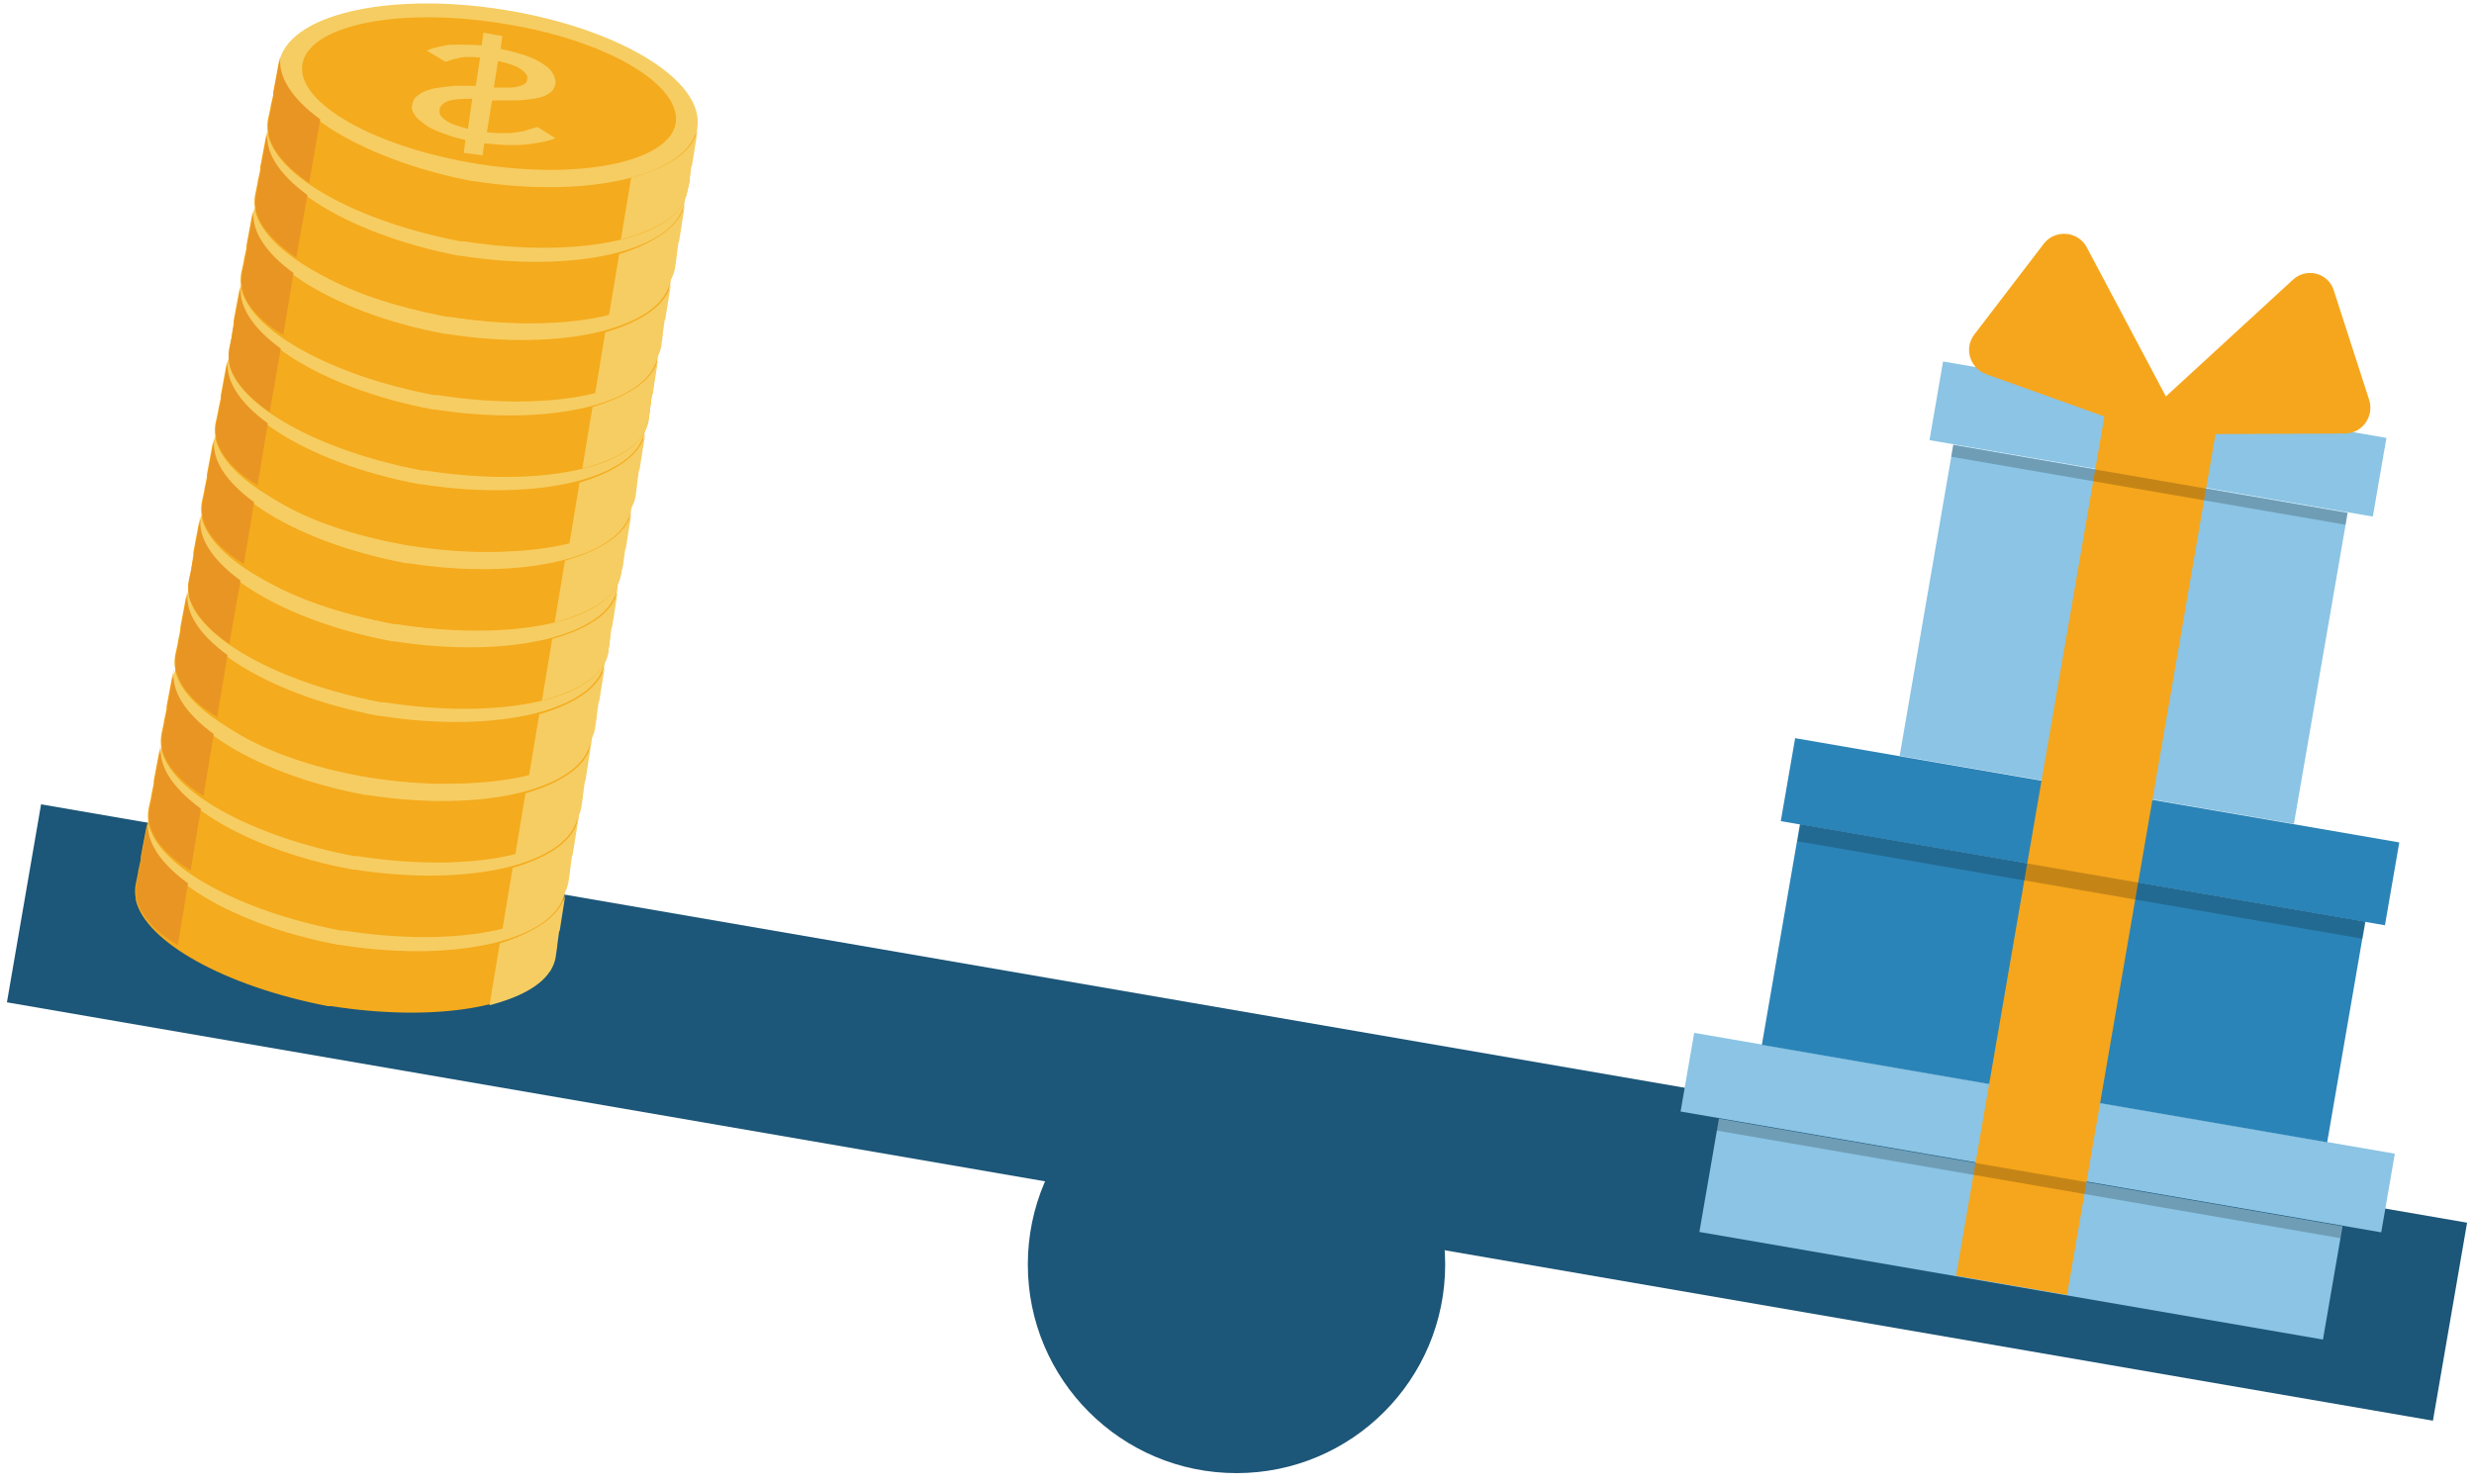 <?xml version="1.0" encoding="UTF-8" standalone="no"?>
<svg width="20px" height="12px" viewBox="0 0 20 12" version="1.1" xmlns="http://www.w3.org/2000/svg" xmlns:xlink="http://www.w3.org/1999/xlink" xmlns:sketch="http://www.bohemiancoding.com/sketch/ns">
    <!-- Generator: Sketch 3.4 (15588) - http://www.bohemiancoding.com/sketch -->
    <title>Untitled-5-03</title>
    <desc>Created with Sketch.</desc>
    <defs></defs>
    <g id="Page-1" stroke="none" stroke-width="1" fill="none" fill-rule="evenodd" sketch:type="MSPage">
        <g id="Untitled-5-03" sketch:type="MSLayerGroup">
            <path d="M0.332,6.504 L19.944,9.887 L19.668,11.488 L0.056,8.105 L0.332,6.504 L0.332,6.504 Z" id="Rectangle-path" fill="#1C5678" sketch:type="MSShapeGroup"></path>
            <ellipse id="Oval" fill="#1C5678" sketch:type="MSShapeGroup" cx="9.996" cy="10.225" rx="1.687" ry="1.687"></ellipse>
            <g id="Group" transform="translate(1.041, 0)" sketch:type="MSShapeGroup">
                <g transform="translate(0, 6.178)" id="Shape">
                    <path d="M1.944,0.076 C1.014,-0.069 0.208,0.125 0.146,0.514 C0.083,0.902 0.791,1.326 1.729,1.472 C2.666,1.617 3.471,1.423 3.526,1.034 C3.589,0.646 2.881,0.222 1.944,0.076 L1.944,0.076 Z" fill="#F6CD62"></path>
                    <path d="M1.93,0.187 C1.097,0.056 0.382,0.208 0.333,0.521 C0.285,0.833 0.923,1.194 1.756,1.326 C2.589,1.458 3.304,1.305 3.353,0.993 C3.402,0.673 2.763,0.312 1.93,0.187 L1.93,0.187 Z" fill="#F4AB1D"></path>
                    <path d="M2.388,1.118 C2.367,1.125 2.332,1.138 2.298,1.145 C2.263,1.152 2.221,1.159 2.173,1.166 C2.124,1.173 2.069,1.173 2.013,1.173 C1.951,1.173 1.888,1.166 1.812,1.159 L1.798,1.256 L1.645,1.229 L1.659,1.125 C1.59,1.111 1.527,1.09 1.472,1.069 C1.416,1.048 1.368,1.027 1.333,1 C1.298,0.972 1.263,0.951 1.25,0.923 C1.229,0.895 1.222,0.868 1.229,0.84 C1.236,0.805 1.25,0.777 1.284,0.757 C1.312,0.736 1.354,0.722 1.402,0.708 C1.451,0.701 1.499,0.694 1.562,0.687 L1.742,0.687 L1.777,0.458 C1.701,0.451 1.638,0.451 1.597,0.465 C1.555,0.472 1.52,0.486 1.499,0.493 L1.347,0.403 C1.361,0.396 1.374,0.389 1.402,0.382 C1.423,0.375 1.458,0.368 1.492,0.361 C1.527,0.354 1.569,0.354 1.617,0.354 C1.666,0.354 1.722,0.354 1.791,0.361 L1.805,0.257 L1.958,0.285 L1.944,0.389 C2.02,0.403 2.089,0.423 2.152,0.444 C2.208,0.465 2.256,0.486 2.291,0.514 C2.326,0.535 2.353,0.562 2.367,0.59 C2.381,0.618 2.388,0.639 2.388,0.666 C2.381,0.701 2.367,0.729 2.332,0.75 C2.305,0.771 2.263,0.784 2.214,0.791 C2.166,0.798 2.117,0.805 2.055,0.805 L1.874,0.805 L1.833,1.062 C1.881,1.069 1.923,1.069 1.965,1.069 C2.006,1.069 2.041,1.069 2.076,1.062 C2.11,1.055 2.138,1.055 2.166,1.041 C2.194,1.034 2.221,1.027 2.242,1.02 L2.388,1.118 L2.388,1.118 Z M1.881,0.708 L2.013,0.708 C2.048,0.708 2.076,0.701 2.096,0.694 C2.117,0.687 2.131,0.68 2.138,0.673 C2.145,0.666 2.152,0.653 2.152,0.639 C2.159,0.611 2.138,0.59 2.103,0.562 C2.069,0.535 2.006,0.514 1.916,0.493 L1.881,0.708 L1.881,0.708 Z M1.708,0.798 C1.611,0.798 1.541,0.805 1.506,0.819 C1.472,0.833 1.451,0.854 1.444,0.882 C1.437,0.916 1.451,0.944 1.492,0.972 C1.527,1 1.59,1.02 1.673,1.041 L1.708,0.798 L1.708,0.798 Z" fill="#F6CD62"></path>
                    <g transform="translate(0, 0.417)">
                        <path d="M0.097,0.354 L0.097,0.333 L0.153,0.035 C0.076,0.417 0.771,0.875 1.708,1.048 L1.715,1.048 L1.722,1.048 C2.659,1.194 3.464,1 3.526,0.611 L3.478,0.916 C3.478,0.923 3.471,0.93 3.471,0.937 L3.457,1.041 L3.457,1.048 L3.443,1.145 C3.436,1.18 3.422,1.215 3.402,1.25 C3.402,1.25 3.402,1.256 3.395,1.256 C3.207,1.548 2.478,1.673 1.638,1.541 L1.624,1.541 L1.611,1.541 C0.777,1.381 0.132,1.02 0.056,0.68 L0.056,0.666 C0.049,0.632 0.049,0.59 0.056,0.555 L0.076,0.458 L0.076,0.451 L0.097,0.354 L0.097,0.354 Z" fill="#F4AB1D"></path>
                        <path d="M3.533,0.618 L3.485,0.923 C3.485,0.93 3.478,0.937 3.478,0.944 L3.464,1.048 L3.464,1.055 L3.45,1.152 C3.443,1.187 3.429,1.222 3.408,1.256 C3.408,1.256 3.408,1.263 3.402,1.263 C3.325,1.381 3.152,1.472 2.916,1.534 L2.999,1.034 C3.304,0.937 3.506,0.798 3.533,0.618 L3.533,0.618 Z" fill="#F6CD62"></path>
                        <path fill="#E99523" d="M0.062,0.673 L0.062,0.659 C0.056,0.625 0.056,0.583 0.062,0.548 L0.083,0.451 L0.083,0.444 L0.104,0.34 L0.104,0.319 L0.16,0.021 C0.125,0.194 0.25,0.382 0.479,0.548 L0.396,1.048 C0.208,0.937 0.097,0.805 0.062,0.673 L0.062,0.673 Z"></path>
                    </g>
                </g>
                <g transform="translate(0.139, 5.553)" id="Shape">
                    <path d="M1.916,0.097 C0.979,-0.049 0.174,0.146 0.118,0.535 C0.056,0.923 0.764,1.347 1.701,1.492 C2.638,1.638 3.443,1.444 3.499,1.055 C3.554,0.666 2.846,0.236 1.916,0.097 L1.916,0.097 Z" fill="#F6CD62"></path>
                    <path d="M1.895,0.201 C1.062,0.069 0.347,0.222 0.298,0.535 C0.25,0.847 0.889,1.208 1.722,1.34 C2.555,1.472 3.27,1.319 3.318,1.007 C3.367,0.694 2.728,0.333 1.895,0.201 L1.895,0.201 Z" fill="#F4AB1D"></path>
                    <path d="M2.353,1.138 C2.332,1.145 2.298,1.159 2.263,1.166 C2.228,1.173 2.187,1.18 2.138,1.187 C2.089,1.194 2.034,1.194 1.978,1.194 C1.916,1.194 1.853,1.187 1.777,1.18 L1.763,1.277 L1.611,1.25 L1.624,1.145 C1.555,1.132 1.492,1.111 1.437,1.09 C1.381,1.069 1.333,1.048 1.298,1.02 C1.263,1 1.229,0.972 1.215,0.944 C1.194,0.916 1.187,0.889 1.194,0.861 C1.201,0.826 1.215,0.798 1.25,0.777 C1.277,0.757 1.319,0.743 1.368,0.729 C1.416,0.722 1.465,0.715 1.527,0.708 L1.708,0.708 L1.742,0.479 C1.666,0.472 1.604,0.472 1.562,0.486 C1.52,0.493 1.486,0.507 1.465,0.514 L1.312,0.423 C1.326,0.417 1.34,0.41 1.368,0.403 C1.388,0.396 1.423,0.389 1.458,0.389 C1.492,0.382 1.534,0.382 1.583,0.382 C1.631,0.382 1.687,0.382 1.756,0.389 L1.77,0.285 L1.923,0.312 L1.902,0.417 C1.978,0.43 2.048,0.451 2.11,0.472 C2.166,0.493 2.214,0.514 2.249,0.541 C2.284,0.562 2.312,0.59 2.326,0.618 C2.339,0.646 2.346,0.666 2.346,0.694 C2.339,0.729 2.326,0.757 2.291,0.777 C2.263,0.798 2.221,0.812 2.173,0.819 C2.124,0.826 2.076,0.833 2.013,0.833 L1.833,0.833 L1.791,1.09 C1.84,1.097 1.881,1.097 1.923,1.097 C1.965,1.097 1.999,1.097 2.034,1.09 C2.069,1.083 2.096,1.083 2.124,1.076 C2.152,1.069 2.18,1.062 2.201,1.055 L2.353,1.138 L2.353,1.138 Z M1.847,0.729 L1.978,0.729 C2.013,0.729 2.041,0.722 2.062,0.715 C2.083,0.708 2.096,0.701 2.103,0.694 C2.11,0.687 2.117,0.673 2.117,0.659 C2.124,0.632 2.103,0.611 2.069,0.583 C2.034,0.555 1.971,0.535 1.881,0.514 L1.847,0.729 L1.847,0.729 Z M1.673,0.819 C1.576,0.819 1.506,0.826 1.472,0.84 C1.437,0.854 1.416,0.875 1.409,0.902 C1.402,0.937 1.416,0.965 1.458,0.993 C1.492,1.02 1.555,1.041 1.638,1.062 L1.673,0.819 L1.673,0.819 Z" fill="#F6CD62"></path>
                    <g transform="translate(0, 0.417)">
                        <path d="M0.062,0.368 L0.062,0.347 L0.118,0.049 C0.042,0.43 0.736,0.889 1.673,1.062 L1.68,1.062 L1.687,1.062 C2.624,1.208 3.429,1.014 3.492,0.625 L3.443,0.93 C3.443,0.937 3.436,0.944 3.436,0.951 L3.422,1.055 L3.422,1.062 L3.408,1.159 C3.402,1.194 3.388,1.229 3.367,1.263 C3.367,1.263 3.367,1.27 3.36,1.27 C3.172,1.562 2.444,1.687 1.604,1.555 L1.59,1.555 L1.576,1.555 C0.743,1.395 0.097,1.034 0.021,0.694 L0.021,0.68 C0.014,0.646 0.014,0.611 0.021,0.569 L0.042,0.472 L0.042,0.465 L0.062,0.368 L0.062,0.368 Z" fill="#F4AB1D"></path>
                        <path d="M3.499,0.632 L3.45,0.937 C3.45,0.944 3.443,0.951 3.443,0.958 L3.429,1.062 L3.429,1.069 L3.415,1.166 C3.408,1.201 3.395,1.236 3.374,1.27 C3.374,1.27 3.374,1.277 3.367,1.277 C3.29,1.395 3.117,1.486 2.881,1.548 L2.964,1.048 C3.27,0.958 3.471,0.819 3.499,0.632 L3.499,0.632 Z" fill="#F6CD62"></path>
                        <path fill="#E99523" d="M0.028,0.694 L0.028,0.68 C0.021,0.646 0.021,0.611 0.028,0.569 L0.049,0.472 L0.049,0.465 L0.069,0.361 L0.069,0.34 L0.125,0.042 C0.09,0.215 0.215,0.403 0.444,0.569 L0.361,1.069 C0.18,0.958 0.062,0.826 0.028,0.694 L0.028,0.694 Z"></path>
                    </g>
                </g>
                <g transform="translate(0.208, 4.929)" id="Shape">
                    <path d="M1.951,0.111 C1.014,-0.035 0.208,0.16 0.153,0.548 C0.09,0.937 0.798,1.361 1.735,1.506 C2.673,1.652 3.478,1.458 3.533,1.069 C3.596,0.687 2.881,0.257 1.951,0.111 L1.951,0.111 Z" fill="#F6CD62"></path>
                    <path d="M1.93,0.222 C1.097,0.09 0.382,0.243 0.333,0.555 C0.285,0.868 0.923,1.229 1.756,1.361 C2.589,1.492 3.304,1.34 3.353,1.027 C3.402,0.715 2.763,0.354 1.93,0.222 L1.93,0.222 Z" fill="#F4AB1D"></path>
                    <path d="M2.388,1.159 C2.367,1.166 2.332,1.18 2.298,1.187 C2.263,1.194 2.221,1.201 2.173,1.208 C2.124,1.215 2.069,1.215 2.013,1.215 C1.951,1.215 1.888,1.208 1.812,1.201 L1.798,1.298 L1.645,1.27 L1.659,1.166 C1.59,1.152 1.527,1.132 1.472,1.111 C1.416,1.09 1.368,1.069 1.333,1.041 C1.298,1.02 1.263,0.993 1.25,0.965 C1.229,0.937 1.222,0.909 1.229,0.882 C1.236,0.847 1.25,0.819 1.284,0.798 C1.312,0.777 1.354,0.764 1.402,0.75 C1.451,0.743 1.499,0.736 1.562,0.729 L1.742,0.729 L1.777,0.5 C1.701,0.493 1.638,0.493 1.597,0.507 C1.555,0.514 1.52,0.528 1.499,0.535 L1.347,0.444 C1.361,0.437 1.374,0.43 1.402,0.423 C1.423,0.417 1.458,0.41 1.492,0.403 C1.527,0.396 1.569,0.396 1.617,0.396 C1.666,0.396 1.722,0.396 1.791,0.403 L1.805,0.298 L1.958,0.326 L1.944,0.43 C2.02,0.444 2.089,0.465 2.152,0.486 C2.208,0.507 2.256,0.528 2.291,0.555 C2.326,0.576 2.353,0.604 2.367,0.632 C2.381,0.659 2.388,0.68 2.388,0.708 C2.381,0.743 2.367,0.771 2.332,0.791 C2.305,0.812 2.263,0.826 2.214,0.833 C2.166,0.84 2.117,0.847 2.055,0.847 L1.874,0.847 L1.833,1.104 C1.881,1.111 1.923,1.111 1.965,1.111 C2.006,1.111 2.041,1.111 2.076,1.104 C2.11,1.097 2.138,1.097 2.166,1.083 C2.194,1.076 2.221,1.069 2.242,1.062 L2.388,1.159 L2.388,1.159 Z M1.888,0.743 L2.02,0.743 C2.055,0.743 2.083,0.736 2.103,0.729 C2.124,0.722 2.138,0.715 2.145,0.708 C2.152,0.701 2.159,0.687 2.159,0.673 C2.166,0.646 2.145,0.625 2.11,0.597 C2.076,0.569 2.013,0.548 1.923,0.528 L1.888,0.743 L1.888,0.743 Z M1.708,0.84 C1.611,0.84 1.541,0.847 1.506,0.861 C1.472,0.875 1.451,0.895 1.444,0.923 C1.437,0.958 1.451,0.986 1.492,1.014 C1.527,1.041 1.59,1.062 1.673,1.083 L1.708,0.84 L1.708,0.84 Z" fill="#F6CD62"></path>
                    <g transform="translate(0, 0.417)">
                        <path d="M0.097,0.389 L0.097,0.368 L0.153,0.069 C0.076,0.451 0.771,0.909 1.708,1.083 L1.715,1.083 L1.722,1.083 C2.659,1.229 3.464,1.034 3.526,0.646 L3.478,0.951 C3.478,0.958 3.471,0.965 3.471,0.972 L3.457,1.076 L3.457,1.083 L3.443,1.18 C3.436,1.215 3.422,1.25 3.402,1.284 C3.402,1.284 3.402,1.291 3.395,1.291 C3.207,1.583 2.478,1.708 1.638,1.576 L1.624,1.576 L1.611,1.576 C0.777,1.416 0.132,1.055 0.056,0.715 L0.056,0.701 C0.049,0.666 0.049,0.632 0.056,0.59 L0.076,0.493 L0.076,0.486 L0.097,0.389 L0.097,0.389 Z" fill="#F4AB1D"></path>
                        <path d="M3.533,0.653 L3.485,0.958 C3.485,0.965 3.478,0.972 3.478,0.979 L3.464,1.083 L3.464,1.09 L3.45,1.187 C3.443,1.222 3.429,1.256 3.408,1.291 C3.408,1.291 3.408,1.298 3.402,1.298 C3.325,1.416 3.152,1.506 2.916,1.569 L2.999,1.069 C3.304,0.979 3.506,0.84 3.533,0.653 L3.533,0.653 Z" fill="#F6CD62"></path>
                        <path fill="#E99523" d="M0.062,0.715 L0.062,0.701 C0.056,0.666 0.056,0.632 0.062,0.59 L0.083,0.493 L0.083,0.486 L0.104,0.382 L0.104,0.361 L0.16,0.062 C0.125,0.236 0.25,0.423 0.479,0.59 L0.396,1.09 C0.215,0.979 0.097,0.847 0.062,0.715 L0.062,0.715 Z"></path>
                    </g>
                </g>
                <g transform="translate(0.347, 4.304)" id="Shape">
                    <path d="M1.916,0.104 C0.979,-0.042 0.174,0.153 0.118,0.541 C0.056,0.93 0.764,1.354 1.701,1.499 C2.638,1.645 3.443,1.451 3.499,1.062 C3.561,0.673 2.853,0.243 1.916,0.104 L1.916,0.104 Z" fill="#F6CD62"></path>
                    <path d="M1.902,0.208 C1.069,0.076 0.354,0.229 0.305,0.541 C0.257,0.854 0.895,1.215 1.729,1.347 C2.562,1.479 3.277,1.326 3.325,1.014 C3.374,0.701 2.735,0.34 1.902,0.208 L1.902,0.208 Z" fill="#F4AB1D"></path>
                    <path d="M2.36,1.145 C2.339,1.152 2.305,1.166 2.27,1.173 C2.235,1.18 2.194,1.187 2.145,1.194 C2.096,1.201 2.041,1.201 1.985,1.201 C1.923,1.201 1.86,1.194 1.784,1.187 L1.77,1.284 L1.617,1.256 L1.631,1.152 C1.562,1.138 1.499,1.118 1.444,1.097 C1.388,1.076 1.34,1.055 1.305,1.027 C1.27,1.007 1.236,0.979 1.222,0.951 C1.201,0.923 1.194,0.895 1.201,0.868 C1.208,0.833 1.222,0.805 1.256,0.784 C1.284,0.764 1.326,0.75 1.374,0.736 C1.423,0.729 1.472,0.722 1.534,0.715 L1.715,0.715 L1.749,0.486 C1.673,0.479 1.611,0.479 1.569,0.493 C1.527,0.5 1.492,0.514 1.472,0.521 L1.319,0.43 C1.333,0.423 1.347,0.417 1.374,0.41 C1.395,0.403 1.43,0.396 1.465,0.396 C1.499,0.389 1.541,0.389 1.59,0.389 C1.638,0.389 1.694,0.389 1.763,0.396 L1.777,0.292 L1.93,0.319 L1.916,0.423 C1.992,0.437 2.062,0.458 2.124,0.479 C2.18,0.5 2.228,0.521 2.263,0.548 C2.298,0.569 2.326,0.597 2.339,0.625 C2.353,0.653 2.36,0.673 2.36,0.701 C2.353,0.736 2.339,0.764 2.305,0.784 C2.277,0.805 2.235,0.819 2.187,0.826 C2.138,0.833 2.089,0.84 2.027,0.84 L1.847,0.84 L1.805,1.097 C1.853,1.104 1.895,1.104 1.937,1.104 C1.978,1.104 2.013,1.104 2.048,1.097 C2.083,1.09 2.11,1.09 2.138,1.083 C2.166,1.076 2.194,1.069 2.214,1.062 L2.36,1.145 L2.36,1.145 Z M1.853,0.729 L1.985,0.729 C2.02,0.729 2.048,0.722 2.069,0.715 C2.089,0.708 2.103,0.701 2.11,0.694 C2.117,0.687 2.124,0.673 2.124,0.659 C2.131,0.632 2.11,0.611 2.076,0.583 C2.041,0.555 1.978,0.535 1.888,0.514 L1.853,0.729 L1.853,0.729 Z M1.68,0.826 C1.583,0.826 1.513,0.833 1.479,0.847 C1.444,0.861 1.423,0.882 1.416,0.909 C1.409,0.944 1.423,0.972 1.465,1 C1.499,1.027 1.562,1.048 1.645,1.069 L1.68,0.826 L1.68,0.826 Z" fill="#F6CD62"></path>
                    <g transform="translate(0, 0.417)">
                        <path d="M0.069,0.375 L0.069,0.354 L0.125,0.056 C0.049,0.437 0.743,0.895 1.68,1.069 L1.687,1.069 L1.694,1.069 C2.631,1.215 3.436,1.02 3.499,0.632 L3.45,0.937 C3.45,0.944 3.443,0.951 3.443,0.958 L3.429,1.062 L3.429,1.069 L3.415,1.166 C3.408,1.201 3.395,1.236 3.374,1.27 C3.374,1.27 3.374,1.277 3.367,1.277 C3.179,1.569 2.45,1.694 1.611,1.562 L1.597,1.562 L1.583,1.562 C0.75,1.402 0.104,1.041 0.028,0.701 L0.028,0.687 C0.021,0.653 0.021,0.618 0.028,0.576 L0.049,0.479 L0.049,0.472 L0.069,0.375 L0.069,0.375 Z" fill="#F4AB1D"></path>
                        <path d="M3.506,0.639 L3.457,0.944 C3.457,0.951 3.45,0.958 3.45,0.965 L3.436,1.069 L3.436,1.076 L3.422,1.173 C3.415,1.208 3.402,1.243 3.381,1.277 C3.381,1.277 3.381,1.284 3.374,1.284 C3.297,1.402 3.124,1.492 2.888,1.555 L2.971,1.055 C3.277,0.965 3.478,0.826 3.506,0.639 L3.506,0.639 Z" fill="#F6CD62"></path>
                        <path fill="#E99523" d="M0.035,0.701 L0.035,0.687 C0.028,0.653 0.028,0.618 0.035,0.576 L0.056,0.479 L0.056,0.472 L0.076,0.368 L0.076,0.347 L0.132,0.049 C0.097,0.222 0.222,0.41 0.451,0.576 L0.368,1.076 C0.18,0.965 0.069,0.833 0.035,0.701 L0.035,0.701 Z"></path>
                    </g>
                </g>
                <g transform="translate(0.417, 3.749)" id="Shape">
                    <path d="M1.951,0.049 C1.014,-0.097 0.208,0.097 0.153,0.486 C0.09,0.875 0.798,1.298 1.735,1.444 C2.673,1.59 3.478,1.395 3.533,1.007 C3.596,0.625 2.888,0.194 1.951,0.049 L1.951,0.049 Z" fill="#F6CD62"></path>
                    <path d="M1.937,0.16 C1.104,0.028 0.389,0.18 0.34,0.493 C0.292,0.805 0.93,1.166 1.763,1.298 C2.596,1.43 3.311,1.277 3.36,0.965 C3.408,0.653 2.77,0.292 1.937,0.16 L1.937,0.16 Z" fill="#F4AB1D"></path>
                    <path d="M2.395,1.097 C2.374,1.104 2.339,1.118 2.305,1.125 C2.27,1.132 2.228,1.138 2.18,1.145 C2.131,1.152 2.076,1.152 2.02,1.152 C1.958,1.152 1.895,1.145 1.819,1.138 L1.805,1.236 L1.652,1.208 L1.666,1.104 C1.597,1.09 1.534,1.069 1.479,1.048 C1.423,1.027 1.374,1.007 1.34,0.979 C1.305,0.958 1.27,0.93 1.256,0.902 C1.236,0.875 1.229,0.847 1.236,0.819 C1.243,0.784 1.256,0.757 1.291,0.736 C1.319,0.715 1.361,0.701 1.409,0.687 C1.458,0.68 1.506,0.673 1.569,0.666 L1.749,0.666 L1.784,0.437 C1.708,0.43 1.645,0.43 1.604,0.444 C1.562,0.451 1.527,0.465 1.506,0.472 L1.354,0.382 C1.368,0.375 1.381,0.368 1.409,0.361 C1.43,0.354 1.465,0.347 1.499,0.347 C1.534,0.34 1.576,0.34 1.624,0.34 C1.673,0.34 1.729,0.34 1.798,0.347 L1.812,0.243 L1.965,0.271 L1.944,0.375 C2.02,0.389 2.089,0.41 2.152,0.43 C2.208,0.451 2.256,0.472 2.291,0.5 C2.326,0.521 2.353,0.548 2.367,0.576 C2.381,0.604 2.388,0.625 2.388,0.653 C2.381,0.687 2.367,0.715 2.332,0.736 C2.305,0.757 2.263,0.771 2.214,0.777 C2.166,0.784 2.117,0.791 2.055,0.791 L1.874,0.791 L1.833,1.041 C1.881,1.048 1.923,1.048 1.965,1.048 C2.006,1.048 2.041,1.048 2.076,1.041 C2.11,1.034 2.138,1.034 2.166,1.02 C2.194,1.014 2.221,1.007 2.242,1 L2.395,1.097 L2.395,1.097 Z M1.888,0.68 L2.02,0.68 C2.055,0.68 2.083,0.673 2.103,0.666 C2.124,0.659 2.138,0.653 2.145,0.646 C2.152,0.639 2.159,0.625 2.159,0.611 C2.166,0.583 2.145,0.562 2.11,0.535 C2.076,0.507 2.013,0.486 1.923,0.465 L1.888,0.68 L1.888,0.68 Z M1.715,0.777 C1.617,0.777 1.548,0.784 1.513,0.798 C1.479,0.812 1.458,0.833 1.451,0.861 C1.444,0.895 1.458,0.923 1.499,0.951 C1.534,0.979 1.597,1 1.68,1.02 L1.715,0.777 L1.715,0.777 Z" fill="#F6CD62"></path>
                    <g transform="translate(0, 0.417)">
                        <path d="M0.104,0.326 L0.104,0.305 L0.16,0.007 C0.083,0.389 0.777,0.847 1.715,1.02 L1.722,1.02 L1.729,1.02 C2.666,1.166 3.471,0.972 3.533,0.583 L3.485,0.889 C3.485,0.895 3.478,0.902 3.478,0.909 L3.471,1.014 L3.471,1.02 L3.457,1.118 C3.45,1.152 3.436,1.187 3.415,1.222 C3.415,1.222 3.415,1.229 3.408,1.229 C3.221,1.52 2.492,1.645 1.652,1.513 L1.638,1.513 L1.624,1.513 C0.791,1.354 0.146,0.993 0.069,0.653 L0.069,0.639 C0.062,0.604 0.062,0.562 0.069,0.528 L0.09,0.43 L0.09,0.423 L0.104,0.326 L0.104,0.326 Z" fill="#F4AB1D"></path>
                        <path d="M3.54,0.59 L3.492,0.895 C3.492,0.902 3.485,0.909 3.485,0.916 L3.471,1.014 L3.471,1.02 L3.457,1.118 C3.45,1.152 3.436,1.187 3.415,1.222 C3.415,1.222 3.415,1.229 3.408,1.229 C3.332,1.347 3.159,1.437 2.923,1.499 L3.006,1 C3.311,0.916 3.513,0.777 3.54,0.59 L3.54,0.59 Z" fill="#F6CD62"></path>
                        <path fill="#E99523" d="M0.069,0.653 L0.069,0.639 C0.062,0.604 0.062,0.562 0.069,0.528 L0.09,0.43 L0.09,0.423 L0.111,0.319 L0.111,0.298 L0.167,0 C0.132,0.174 0.257,0.361 0.486,0.528 L0.396,1.041 C0.215,0.916 0.104,0.784 0.069,0.653 L0.069,0.653 Z"></path>
                    </g>
                </g>
                <g transform="translate(0.555, 3.054)" id="Shape">
                    <path d="M1.923,0.111 C0.986,-0.035 0.18,0.16 0.125,0.548 C0.062,0.937 0.771,1.361 1.708,1.506 C2.645,1.652 3.45,1.458 3.506,1.069 C3.568,0.68 2.86,0.257 1.923,0.111 L1.923,0.111 Z" fill="#F6CD62"></path>
                    <path d="M1.909,0.222 C1.076,0.09 0.361,0.243 0.312,0.555 C0.264,0.868 0.902,1.229 1.735,1.361 C2.568,1.492 3.283,1.34 3.332,1.027 C3.374,0.708 2.742,0.354 1.909,0.222 L1.909,0.222 Z" fill="#F4AB1D"></path>
                    <path d="M2.36,1.152 C2.339,1.159 2.305,1.173 2.27,1.18 C2.235,1.187 2.194,1.194 2.145,1.201 C2.096,1.208 2.041,1.208 1.985,1.208 C1.923,1.208 1.86,1.201 1.784,1.194 L1.77,1.291 L1.617,1.263 L1.631,1.159 C1.562,1.145 1.499,1.125 1.444,1.104 C1.388,1.083 1.34,1.062 1.305,1.034 C1.27,1.014 1.236,0.986 1.222,0.958 C1.201,0.93 1.194,0.902 1.201,0.875 C1.208,0.84 1.222,0.812 1.256,0.791 C1.284,0.771 1.326,0.757 1.374,0.743 C1.423,0.736 1.472,0.729 1.534,0.722 L1.715,0.722 L1.749,0.493 C1.673,0.486 1.611,0.486 1.569,0.5 C1.527,0.507 1.492,0.521 1.472,0.528 L1.319,0.444 C1.333,0.437 1.347,0.43 1.374,0.423 C1.395,0.417 1.43,0.41 1.465,0.41 C1.499,0.403 1.541,0.403 1.59,0.403 C1.638,0.403 1.694,0.403 1.763,0.41 L1.777,0.305 L1.93,0.333 L1.916,0.437 C1.992,0.451 2.062,0.472 2.124,0.493 C2.18,0.514 2.228,0.535 2.263,0.562 C2.298,0.583 2.326,0.611 2.339,0.639 C2.353,0.666 2.36,0.687 2.36,0.715 C2.353,0.75 2.339,0.777 2.305,0.798 C2.277,0.819 2.235,0.833 2.187,0.84 C2.138,0.847 2.089,0.854 2.027,0.854 L1.847,0.854 L1.805,1.097 C1.853,1.104 1.895,1.104 1.937,1.104 C1.978,1.104 2.013,1.104 2.048,1.097 C2.083,1.09 2.11,1.09 2.138,1.076 C2.166,1.069 2.194,1.062 2.214,1.055 L2.36,1.152 L2.36,1.152 Z M1.86,0.743 L1.992,0.743 C2.027,0.743 2.055,0.736 2.076,0.729 C2.096,0.722 2.11,0.715 2.117,0.708 C2.124,0.701 2.131,0.687 2.131,0.673 C2.138,0.646 2.117,0.625 2.083,0.597 C2.048,0.569 1.985,0.548 1.895,0.528 L1.86,0.743 L1.86,0.743 Z M1.687,0.833 C1.59,0.833 1.52,0.84 1.486,0.854 C1.451,0.868 1.43,0.889 1.423,0.916 C1.416,0.951 1.43,0.979 1.472,1.007 C1.506,1.034 1.569,1.055 1.652,1.076 L1.687,0.833 L1.687,0.833 Z" fill="#F6CD62"></path>
                    <g transform="translate(0, 0.417)">
                        <path d="M0.076,0.389 L0.076,0.368 L0.132,0.069 C0.056,0.451 0.75,0.909 1.687,1.083 L1.694,1.083 L1.701,1.083 C2.638,1.229 3.443,1.034 3.506,0.646 L3.457,0.951 C3.457,0.958 3.45,0.965 3.45,0.972 L3.436,1.076 L3.436,1.083 L3.422,1.18 C3.415,1.215 3.402,1.25 3.381,1.284 C3.381,1.284 3.381,1.291 3.374,1.291 C3.186,1.583 2.457,1.708 1.617,1.576 L1.604,1.576 L1.59,1.576 C0.757,1.416 0.111,1.055 0.035,0.715 L0.035,0.701 C0.028,0.666 0.028,0.632 0.035,0.59 L0.056,0.493 L0.056,0.486 L0.076,0.389 L0.076,0.389 Z" fill="#F4AB1D"></path>
                        <path d="M3.513,0.653 L3.464,0.958 C3.464,0.965 3.457,0.972 3.457,0.979 L3.443,1.083 L3.443,1.09 L3.422,1.18 C3.415,1.215 3.402,1.25 3.381,1.284 C3.381,1.284 3.381,1.291 3.374,1.291 C3.297,1.409 3.124,1.499 2.888,1.562 L2.971,1.062 C3.283,0.972 3.485,0.833 3.513,0.653 L3.513,0.653 Z" fill="#F6CD62"></path>
                        <path fill="#E99523" d="M0.042,0.715 L0.042,0.701 C0.035,0.666 0.035,0.632 0.042,0.59 L0.062,0.493 L0.062,0.486 L0.083,0.382 L0.083,0.361 L0.139,0.062 C0.104,0.236 0.229,0.423 0.458,0.59 L0.375,1.09 C0.187,0.972 0.069,0.84 0.042,0.715 L0.042,0.715 Z"></path>
                    </g>
                </g>
                <g transform="translate(0.694, 2.43)" id="Shape">
                    <path d="M1.895,0.097 C0.958,-0.049 0.153,0.146 0.097,0.535 C0.035,0.923 0.743,1.347 1.68,1.492 C2.617,1.638 3.422,1.444 3.478,1.055 C3.54,0.673 2.832,0.243 1.895,0.097 L1.895,0.097 Z" fill="#F6CD62"></path>
                    <path d="M1.881,0.208 C1.048,0.076 0.333,0.229 0.285,0.541 C0.236,0.854 0.875,1.215 1.708,1.347 C2.541,1.479 3.256,1.326 3.304,1.014 C3.346,0.701 2.714,0.34 1.881,0.208 L1.881,0.208 Z" fill="#F4AB1D"></path>
                    <path d="M2.332,1.145 C2.312,1.152 2.277,1.166 2.242,1.173 C2.208,1.18 2.166,1.187 2.117,1.194 C2.069,1.201 2.013,1.201 1.958,1.201 C1.895,1.201 1.833,1.194 1.756,1.187 L1.742,1.284 L1.59,1.256 L1.604,1.152 C1.534,1.138 1.472,1.118 1.416,1.097 C1.361,1.076 1.312,1.055 1.277,1.027 C1.243,1 1.208,0.979 1.194,0.951 C1.173,0.923 1.166,0.895 1.173,0.868 C1.18,0.833 1.194,0.805 1.229,0.784 C1.256,0.764 1.298,0.75 1.347,0.736 C1.395,0.729 1.444,0.722 1.506,0.715 L1.687,0.715 L1.722,0.486 C1.645,0.479 1.583,0.479 1.541,0.493 C1.499,0.5 1.465,0.514 1.444,0.521 L1.291,0.43 C1.305,0.423 1.319,0.417 1.347,0.41 C1.368,0.403 1.402,0.396 1.437,0.389 C1.472,0.382 1.513,0.382 1.562,0.382 C1.611,0.382 1.666,0.382 1.735,0.389 L1.749,0.285 L1.902,0.312 L1.888,0.417 C1.965,0.43 2.034,0.451 2.096,0.472 C2.152,0.493 2.201,0.514 2.235,0.541 C2.27,0.562 2.298,0.59 2.312,0.618 C2.326,0.646 2.332,0.666 2.332,0.694 C2.326,0.729 2.312,0.757 2.277,0.777 C2.249,0.798 2.208,0.812 2.159,0.819 C2.11,0.826 2.062,0.833 1.999,0.833 L1.819,0.833 L1.777,1.09 C1.826,1.097 1.867,1.097 1.909,1.097 C1.951,1.097 1.985,1.097 2.02,1.09 C2.055,1.083 2.083,1.083 2.11,1.076 C2.138,1.069 2.166,1.062 2.187,1.055 L2.332,1.145 L2.332,1.145 Z M1.833,0.729 L1.965,0.729 C1.999,0.729 2.027,0.722 2.048,0.715 C2.069,0.708 2.083,0.701 2.089,0.694 C2.096,0.687 2.103,0.673 2.103,0.659 C2.11,0.632 2.089,0.611 2.055,0.583 C2.02,0.555 1.958,0.535 1.867,0.514 L1.833,0.729 L1.833,0.729 Z M1.659,0.826 C1.562,0.826 1.492,0.833 1.458,0.847 C1.423,0.861 1.402,0.882 1.395,0.909 C1.388,0.944 1.402,0.972 1.444,1 C1.479,1.027 1.541,1.048 1.624,1.069 L1.659,0.826 L1.659,0.826 Z" fill="#F6CD62"></path>
                    <g transform="translate(0, 0.417)">
                        <path d="M0.049,0.375 L0.049,0.354 L0.104,0.056 C0.028,0.437 0.722,0.895 1.659,1.069 L1.666,1.069 L1.673,1.069 C2.61,1.215 3.415,1.02 3.478,0.632 L3.429,0.937 C3.429,0.944 3.422,0.951 3.422,0.958 L3.408,1.062 L3.408,1.069 L3.395,1.166 C3.388,1.201 3.374,1.236 3.353,1.27 C3.353,1.27 3.353,1.277 3.346,1.277 C3.159,1.569 2.43,1.694 1.59,1.562 L1.576,1.562 L1.562,1.562 C0.729,1.402 0.083,1.041 0.007,0.701 L0.007,0.687 C4.70326902e-16,0.653 4.70326902e-16,0.611 0.007,0.576 L0.028,0.479 L0.028,0.472 L0.049,0.375 L0.049,0.375 Z" fill="#F4AB1D"></path>
                        <path d="M3.485,0.639 L3.436,0.944 C3.436,0.951 3.429,0.958 3.429,0.965 L3.415,1.069 L3.415,1.076 L3.402,1.173 C3.395,1.208 3.381,1.243 3.36,1.277 C3.36,1.277 3.36,1.284 3.353,1.284 C3.277,1.402 3.103,1.492 2.867,1.555 L2.95,1.055 C3.256,0.965 3.457,0.819 3.485,0.639 L3.485,0.639 Z" fill="#F6CD62"></path>
                        <path fill="#E99523" d="M0.014,0.701 L0.014,0.687 C0.007,0.653 0.007,0.611 0.014,0.576 L0.035,0.479 L0.035,0.472 L0.056,0.368 L0.056,0.347 L0.111,0.049 C0.076,0.222 0.201,0.41 0.43,0.576 L0.347,1.076 C0.16,0.965 0.042,0.826 0.014,0.701 L0.014,0.701 Z"></path>
                    </g>
                </g>
                <g transform="translate(0.764, 1.874)" id="Shape">
                    <path d="M1.93,0.049 C0.993,-0.097 0.187,0.097 0.132,0.486 C0.069,0.875 0.777,1.298 1.715,1.444 C2.652,1.59 3.457,1.395 3.513,1.007 C3.575,0.625 2.867,0.194 1.93,0.049 L1.93,0.049 Z" fill="#F6CD62"></path>
                    <path d="M1.916,0.16 C1.083,0.028 0.368,0.18 0.319,0.493 C0.271,0.805 0.909,1.166 1.742,1.298 C2.575,1.43 3.29,1.277 3.339,0.965 C3.381,0.646 2.749,0.292 1.916,0.16 L1.916,0.16 Z" fill="#F4AB1D"></path>
                    <path d="M2.367,1.09 C2.346,1.097 2.312,1.111 2.277,1.118 C2.242,1.125 2.201,1.132 2.152,1.138 C2.103,1.145 2.048,1.145 1.992,1.145 C1.93,1.145 1.867,1.138 1.791,1.132 L1.777,1.229 L1.624,1.201 L1.638,1.097 C1.569,1.083 1.506,1.062 1.451,1.041 C1.395,1.02 1.347,1 1.312,0.972 C1.277,0.951 1.243,0.923 1.229,0.895 C1.208,0.868 1.201,0.84 1.208,0.812 C1.215,0.777 1.229,0.75 1.263,0.729 C1.291,0.708 1.333,0.694 1.381,0.68 C1.43,0.673 1.479,0.666 1.541,0.659 L1.722,0.659 L1.756,0.43 C1.68,0.423 1.617,0.423 1.576,0.437 C1.534,0.444 1.499,0.458 1.479,0.465 L1.326,0.375 C1.34,0.368 1.354,0.361 1.381,0.354 C1.402,0.347 1.437,0.34 1.472,0.34 C1.506,0.333 1.548,0.333 1.597,0.333 C1.645,0.333 1.701,0.333 1.77,0.34 L1.784,0.236 L1.937,0.264 L1.923,0.368 C1.999,0.382 2.069,0.403 2.131,0.423 C2.187,0.444 2.235,0.465 2.27,0.493 C2.305,0.514 2.332,0.541 2.346,0.569 C2.36,0.597 2.367,0.618 2.367,0.646 C2.36,0.68 2.346,0.708 2.312,0.729 C2.284,0.75 2.242,0.764 2.194,0.771 C2.145,0.777 2.096,0.784 2.034,0.784 L1.853,0.784 L1.812,1.041 C1.86,1.048 1.902,1.048 1.944,1.048 C1.985,1.048 2.02,1.048 2.055,1.041 C2.089,1.034 2.117,1.034 2.145,1.027 C2.173,1.02 2.201,1.014 2.221,1.007 L2.367,1.09 L2.367,1.09 Z M1.867,0.68 L1.999,0.68 C2.034,0.68 2.062,0.673 2.083,0.666 C2.103,0.659 2.117,0.653 2.124,0.646 C2.131,0.639 2.138,0.625 2.138,0.611 C2.145,0.583 2.124,0.562 2.089,0.535 C2.055,0.507 1.992,0.486 1.902,0.465 L1.867,0.68 L1.867,0.68 Z M1.694,0.771 C1.597,0.771 1.527,0.777 1.492,0.791 C1.458,0.805 1.437,0.826 1.43,0.854 C1.423,0.889 1.437,0.916 1.479,0.944 C1.513,0.972 1.576,0.993 1.659,1.014 L1.694,0.771 L1.694,0.771 Z" fill="#F6CD62"></path>
                    <g transform="translate(0, 0.417)">
                        <path d="M0.083,0.326 L0.083,0.305 L0.139,0.007 C0.069,0.389 0.764,0.847 1.694,1.02 L1.701,1.02 L1.708,1.02 C2.645,1.166 3.45,0.972 3.513,0.583 L3.471,0.889 C3.471,0.895 3.464,0.902 3.464,0.909 L3.45,1.014 L3.45,1.02 L3.436,1.118 C3.429,1.152 3.415,1.187 3.395,1.222 C3.395,1.222 3.395,1.229 3.388,1.229 C3.2,1.52 2.471,1.645 1.631,1.513 L1.617,1.513 L1.604,1.513 C0.771,1.354 0.125,0.993 0.049,0.653 L0.049,0.639 C0.042,0.604 0.042,0.569 0.049,0.528 L0.069,0.43 L0.069,0.423 L0.083,0.326 L0.083,0.326 Z" fill="#F4AB1D"></path>
                        <path d="M3.52,0.59 L3.471,0.889 C3.471,0.895 3.464,0.902 3.464,0.909 L3.45,1.014 L3.45,1.02 L3.436,1.118 C3.429,1.152 3.415,1.187 3.395,1.222 C3.395,1.222 3.395,1.229 3.388,1.229 C3.311,1.347 3.138,1.437 2.902,1.499 L2.985,1 C3.29,0.909 3.492,0.771 3.52,0.59 L3.52,0.59 Z" fill="#F6CD62"></path>
                        <path fill="#E99523" d="M0.049,0.653 L0.049,0.639 C0.042,0.604 0.042,0.569 0.049,0.528 L0.069,0.43 L0.069,0.423 L0.09,0.319 L0.09,0.298 L0.146,0 C0.111,0.174 0.236,0.361 0.465,0.528 L0.375,1.041 C0.194,0.916 0.076,0.777 0.049,0.653 L0.049,0.653 Z"></path>
                    </g>
                </g>
                <g transform="translate(0.902, 1.25)" id="Shape">
                    <path d="M1.895,0.069 C0.958,-0.076 0.153,0.118 0.097,0.507 C0.035,0.895 0.743,1.319 1.68,1.465 C2.617,1.611 3.422,1.416 3.478,1.027 C3.54,0.639 2.832,0.215 1.895,0.069 L1.895,0.069 Z" fill="#F6CD62"></path>
                    <path d="M1.881,0.174 C1.048,0.042 0.333,0.194 0.285,0.507 C0.236,0.819 0.875,1.18 1.708,1.312 C2.541,1.444 3.256,1.291 3.304,0.979 C3.346,0.666 2.714,0.305 1.881,0.174 L1.881,0.174 Z" fill="#F4AB1D"></path>
                    <path d="M2.332,1.111 C2.312,1.118 2.277,1.132 2.242,1.138 C2.208,1.145 2.166,1.152 2.117,1.159 C2.069,1.166 2.013,1.166 1.958,1.166 C1.895,1.166 1.833,1.159 1.756,1.152 L1.742,1.25 L1.59,1.222 L1.604,1.118 C1.534,1.104 1.472,1.083 1.416,1.062 C1.361,1.041 1.312,1.02 1.277,0.993 C1.243,0.965 1.208,0.944 1.194,0.916 C1.173,0.889 1.166,0.861 1.173,0.833 C1.18,0.798 1.194,0.771 1.229,0.75 C1.256,0.729 1.298,0.715 1.347,0.701 C1.395,0.694 1.444,0.687 1.506,0.68 L1.687,0.68 L1.722,0.451 C1.645,0.444 1.583,0.444 1.541,0.458 C1.499,0.465 1.465,0.479 1.444,0.486 L1.291,0.396 C1.305,0.389 1.319,0.382 1.347,0.375 C1.368,0.368 1.402,0.361 1.437,0.361 C1.472,0.354 1.513,0.354 1.562,0.354 C1.611,0.354 1.666,0.354 1.735,0.361 L1.749,0.257 L1.902,0.285 L1.888,0.389 C1.965,0.403 2.034,0.423 2.096,0.444 C2.152,0.465 2.201,0.486 2.235,0.514 C2.27,0.535 2.298,0.562 2.312,0.59 C2.326,0.618 2.332,0.639 2.332,0.666 C2.326,0.701 2.312,0.729 2.277,0.75 C2.249,0.771 2.208,0.784 2.159,0.791 C2.11,0.798 2.062,0.805 1.999,0.805 L1.819,0.805 L1.777,1.062 C1.826,1.069 1.867,1.069 1.909,1.069 C1.951,1.069 1.985,1.069 2.02,1.062 C2.055,1.055 2.083,1.055 2.11,1.041 C2.138,1.034 2.166,1.027 2.187,1.02 L2.332,1.111 L2.332,1.111 Z M1.833,0.701 L1.965,0.701 C1.999,0.701 2.027,0.694 2.048,0.687 C2.069,0.68 2.083,0.673 2.089,0.666 C2.096,0.659 2.103,0.646 2.103,0.632 C2.11,0.604 2.089,0.583 2.055,0.555 C2.02,0.528 1.958,0.507 1.867,0.486 L1.833,0.701 L1.833,0.701 Z M1.659,0.791 C1.562,0.791 1.492,0.798 1.458,0.812 C1.423,0.826 1.402,0.847 1.395,0.875 C1.388,0.909 1.402,0.937 1.444,0.965 C1.479,0.993 1.541,1.014 1.624,1.034 L1.659,0.791 L1.659,0.791 Z" fill="#F6CD62"></path>
                    <g transform="translate(0, 0.417)">
                        <path d="M0.049,0.34 L0.049,0.319 L0.104,0.021 C0.028,0.403 0.722,0.861 1.659,1.034 L1.666,1.034 L1.673,1.034 C2.61,1.18 3.415,0.986 3.478,0.597 L3.429,0.902 C3.429,0.909 3.422,0.916 3.422,0.923 L3.408,1.027 L3.408,1.034 L3.395,1.132 C3.388,1.166 3.374,1.201 3.353,1.236 C3.353,1.236 3.353,1.243 3.346,1.243 C3.159,1.534 2.43,1.659 1.59,1.527 L1.576,1.527 L1.562,1.527 C0.729,1.368 0.083,1.007 0.007,0.666 L0.007,0.653 C4.70326902e-16,0.618 4.70326902e-16,0.583 0.007,0.541 L0.028,0.444 L0.028,0.437 L0.049,0.34 L0.049,0.34 Z" fill="#F4AB1D"></path>
                        <path d="M3.485,0.604 L3.436,0.909 C3.436,0.916 3.429,0.923 3.429,0.93 L3.415,1.034 L3.415,1.041 L3.402,1.138 C3.395,1.173 3.381,1.208 3.36,1.243 C3.36,1.243 3.36,1.25 3.353,1.25 C3.277,1.368 3.103,1.458 2.867,1.52 L2.95,1.02 C3.256,0.93 3.457,0.791 3.485,0.604 L3.485,0.604 Z" fill="#F6CD62"></path>
                        <path fill="#E99523" d="M0.014,0.666 L0.014,0.653 C0.007,0.618 0.007,0.583 0.014,0.541 L0.035,0.444 L0.035,0.437 L0.056,0.333 L0.056,0.312 L0.111,0.014 C0.076,0.187 0.201,0.375 0.43,0.541 L0.347,1.041 C0.16,0.93 0.042,0.798 0.014,0.666 L0.014,0.666 Z"></path>
                    </g>
                </g>
                <g transform="translate(0.972, 0.625)" id="Shape">
                    <path d="M1.937,0.056 C1,-0.09 0.194,0.104 0.139,0.493 C0.076,0.882 0.784,1.305 1.722,1.451 C2.659,1.597 3.464,1.402 3.52,1.014 C3.582,0.625 2.874,0.201 1.937,0.056 L1.937,0.056 Z" fill="#F6CD62"></path>
                    <path d="M1.916,0.167 C1.083,0.035 0.368,0.187 0.319,0.5 C0.271,0.812 0.909,1.173 1.742,1.305 C2.575,1.437 3.29,1.284 3.339,0.972 C3.388,0.653 2.756,0.298 1.916,0.167 L1.916,0.167 Z" fill="#F4AB1D"></path>
                    <path d="M2.374,1.097 C2.353,1.104 2.319,1.118 2.284,1.125 C2.249,1.132 2.208,1.138 2.159,1.145 C2.11,1.152 2.055,1.152 1.999,1.152 C1.937,1.152 1.874,1.145 1.798,1.138 L1.784,1.236 L1.631,1.208 L1.645,1.104 C1.576,1.09 1.513,1.069 1.458,1.048 C1.402,1.027 1.354,1.007 1.319,0.979 C1.284,0.958 1.25,0.93 1.236,0.902 C1.215,0.875 1.208,0.847 1.215,0.819 C1.222,0.784 1.236,0.757 1.27,0.736 C1.298,0.715 1.34,0.701 1.388,0.687 C1.437,0.68 1.486,0.673 1.548,0.666 L1.729,0.666 L1.763,0.437 C1.687,0.43 1.624,0.43 1.583,0.444 C1.541,0.451 1.506,0.465 1.486,0.472 L1.333,0.382 C1.347,0.375 1.361,0.368 1.388,0.361 C1.409,0.354 1.444,0.347 1.479,0.347 C1.506,0.347 1.548,0.347 1.597,0.347 C1.645,0.347 1.701,0.347 1.77,0.354 L1.784,0.25 L1.937,0.278 L1.923,0.382 C1.999,0.396 2.069,0.417 2.131,0.437 C2.187,0.458 2.235,0.479 2.27,0.507 C2.305,0.528 2.332,0.555 2.346,0.583 C2.36,0.611 2.367,0.632 2.367,0.659 C2.36,0.694 2.346,0.722 2.312,0.743 C2.284,0.764 2.242,0.777 2.194,0.784 C2.145,0.791 2.096,0.798 2.034,0.798 L1.853,0.798 L1.819,1.041 C1.867,1.048 1.909,1.048 1.951,1.048 C1.992,1.048 2.027,1.048 2.062,1.041 C2.096,1.034 2.124,1.034 2.152,1.02 C2.18,1.014 2.208,1.007 2.228,1 L2.374,1.097 L2.374,1.097 Z M1.874,0.687 L2.006,0.687 C2.041,0.687 2.069,0.68 2.089,0.673 C2.11,0.666 2.124,0.659 2.131,0.653 C2.138,0.646 2.145,0.632 2.145,0.618 C2.152,0.59 2.131,0.569 2.096,0.541 C2.062,0.514 1.999,0.493 1.909,0.472 L1.874,0.687 L1.874,0.687 Z M1.701,0.777 C1.604,0.777 1.534,0.784 1.499,0.798 C1.465,0.812 1.444,0.833 1.437,0.861 C1.43,0.895 1.444,0.923 1.486,0.951 C1.52,0.979 1.583,1 1.666,1.02 L1.701,0.777 L1.701,0.777 Z" fill="#F6CD62"></path>
                    <g transform="translate(0, 0.417)">
                        <path d="M0.09,0.333 L0.09,0.312 L0.146,0.014 C0.069,0.396 0.764,0.847 1.701,1.027 L1.708,1.027 L1.715,1.027 C2.652,1.173 3.457,0.979 3.52,0.59 L3.471,0.895 C3.471,0.902 3.464,0.909 3.464,0.916 L3.45,1.02 L3.45,1.027 L3.436,1.125 C3.429,1.159 3.415,1.194 3.395,1.229 C3.395,1.229 3.395,1.236 3.388,1.236 C3.2,1.527 2.471,1.652 1.631,1.52 L1.617,1.52 L1.604,1.52 C0.771,1.361 0.125,1 0.049,0.659 L0.049,0.646 C0.042,0.611 0.042,0.576 0.049,0.535 L0.069,0.437 L0.069,0.43 L0.09,0.333 L0.09,0.333 Z" fill="#F4AB1D"></path>
                        <path d="M3.526,0.597 L3.478,0.902 C3.478,0.909 3.471,0.916 3.471,0.923 L3.457,1.027 L3.457,1.034 L3.443,1.132 C3.436,1.166 3.422,1.201 3.402,1.236 C3.402,1.236 3.402,1.243 3.395,1.243 C3.318,1.361 3.145,1.451 2.909,1.513 L2.992,1.014 C3.297,0.916 3.492,0.777 3.526,0.597 L3.526,0.597 Z" fill="#F6CD62"></path>
                        <path fill="#E99523" d="M0.056,0.659 L0.056,0.646 C0.049,0.611 0.049,0.576 0.056,0.535 L0.076,0.437 L0.076,0.43 L0.097,0.326 L0.097,0.305 L0.153,0.007 C0.118,0.18 0.243,0.368 0.472,0.535 L0.382,1.041 C0.201,0.916 0.083,0.784 0.056,0.659 L0.056,0.659 Z"></path>
                    </g>
                </g>
                <g transform="translate(1.111, 0)" id="Shape">
                    <path d="M1.902,0.076 C0.965,-0.069 0.16,0.125 0.104,0.514 C0.042,0.902 0.75,1.326 1.687,1.472 C2.624,1.617 3.429,1.423 3.485,1.034 C3.547,0.646 2.839,0.222 1.902,0.076 L1.902,0.076 Z" fill="#F6CD62"></path>
                    <path d="M1.888,0.187 C1.055,0.056 0.34,0.208 0.292,0.521 C0.243,0.833 0.882,1.194 1.715,1.326 C2.548,1.458 3.263,1.305 3.311,0.993 C3.353,0.673 2.721,0.312 1.888,0.187 L1.888,0.187 Z" fill="#F4AB1D"></path>
                    <path d="M2.339,1.118 C2.319,1.125 2.284,1.138 2.249,1.145 C2.214,1.152 2.173,1.159 2.124,1.166 C2.076,1.173 2.02,1.173 1.965,1.173 C1.902,1.173 1.84,1.166 1.763,1.159 L1.749,1.256 L1.597,1.236 L1.611,1.132 C1.541,1.118 1.479,1.097 1.423,1.076 C1.368,1.055 1.319,1.034 1.284,1.007 C1.25,0.979 1.215,0.958 1.201,0.93 C1.18,0.902 1.173,0.875 1.18,0.847 C1.187,0.812 1.201,0.784 1.236,0.764 C1.263,0.743 1.305,0.729 1.354,0.715 C1.402,0.708 1.451,0.701 1.513,0.694 L1.694,0.694 L1.729,0.465 C1.652,0.458 1.59,0.458 1.548,0.472 C1.506,0.479 1.472,0.493 1.451,0.5 L1.298,0.41 C1.312,0.403 1.326,0.396 1.354,0.389 C1.374,0.382 1.409,0.375 1.444,0.368 C1.479,0.361 1.52,0.361 1.569,0.361 C1.617,0.361 1.673,0.361 1.742,0.368 L1.756,0.264 L1.909,0.292 L1.895,0.396 C1.971,0.41 2.041,0.43 2.103,0.451 C2.159,0.472 2.208,0.493 2.242,0.521 C2.277,0.541 2.305,0.569 2.319,0.597 C2.332,0.625 2.339,0.646 2.339,0.673 C2.332,0.708 2.319,0.736 2.284,0.757 C2.256,0.777 2.214,0.791 2.166,0.798 C2.117,0.805 2.069,0.812 2.006,0.812 L1.826,0.812 L1.784,1.069 C1.833,1.076 1.874,1.076 1.916,1.076 C1.958,1.076 1.992,1.076 2.027,1.069 C2.062,1.062 2.089,1.062 2.117,1.048 C2.145,1.041 2.173,1.034 2.194,1.027 L2.339,1.118 L2.339,1.118 Z M1.84,0.708 L1.971,0.708 C2.006,0.708 2.034,0.701 2.055,0.694 C2.076,0.687 2.089,0.68 2.096,0.673 C2.103,0.666 2.11,0.653 2.11,0.639 C2.117,0.611 2.096,0.59 2.062,0.562 C2.027,0.535 1.965,0.514 1.874,0.493 L1.84,0.708 L1.84,0.708 Z M1.666,0.798 C1.569,0.798 1.499,0.805 1.465,0.819 C1.43,0.833 1.409,0.854 1.402,0.882 C1.395,0.916 1.409,0.944 1.451,0.972 C1.486,1 1.548,1.02 1.631,1.041 L1.666,0.798 L1.666,0.798 Z" fill="#F6CD62"></path>
                    <g transform="translate(0, 0.417)">
                        <path d="M0.056,0.354 L0.056,0.333 L0.111,0.035 C0.035,0.417 0.736,0.868 1.666,1.048 L1.673,1.048 L1.68,1.048 C2.617,1.194 3.422,1 3.485,0.611 L3.436,0.916 C3.436,0.923 3.429,0.93 3.429,0.937 L3.422,1.041 L3.422,1.048 L3.402,1.138 C3.395,1.173 3.381,1.208 3.36,1.243 C3.36,1.243 3.36,1.25 3.353,1.25 C3.165,1.541 2.437,1.666 1.597,1.534 L1.583,1.534 L1.569,1.534 C0.736,1.374 0.09,1.014 0.014,0.673 L0.014,0.659 C0.007,0.625 0.007,0.583 0.014,0.548 L0.035,0.451 L0.035,0.444 L0.056,0.354 L0.056,0.354 Z" fill="#F4AB1D"></path>
                        <path d="M3.492,0.611 L3.443,0.916 C3.443,0.923 3.436,0.93 3.436,0.937 L3.422,1.041 L3.422,1.048 L3.402,1.138 C3.395,1.173 3.381,1.208 3.36,1.243 C3.36,1.243 3.36,1.25 3.353,1.25 C3.277,1.368 3.103,1.458 2.867,1.52 L2.95,1.02 C3.263,0.937 3.464,0.798 3.492,0.611 L3.492,0.611 Z" fill="#F6CD62"></path>
                        <path fill="#E99523" d="M0.021,0.673 L0.021,0.659 C0.014,0.625 0.014,0.583 0.021,0.548 L0.042,0.451 L0.042,0.444 L0.062,0.34 L0.062,0.319 L0.118,0.021 C0.083,0.194 0.208,0.382 0.437,0.548 L0.347,1.062 C0.167,0.937 0.049,0.805 0.021,0.673 L0.021,0.673 Z"></path>
                    </g>
                </g>
            </g>
            <g id="Group" transform="translate(13.537, 1.874)" sketch:type="MSShapeGroup">
                <path d="M2.254,1.721 L5.442,2.271 L5.007,4.788 L1.82,4.238 L2.254,1.721 L2.254,1.721 Z" id="Rectangle-path" fill="#8BC4E4"></path>
                <path d="M2.171,1.049 L5.755,1.667 L5.645,2.303 L2.061,1.685 L2.171,1.049 L2.171,1.049 Z" id="Rectangle-path" fill="#8BC4E4"></path>
                <path d="M0.359,7.172 L5.4,8.042 L5.242,8.958 L0.201,8.088 L0.359,7.172 L0.359,7.172 Z" id="Rectangle-path" fill="#8BC4E4"></path>
                <path d="M0.159,6.478 L5.823,7.455 L5.713,8.091 L0.049,7.114 L0.159,6.478 L0.159,6.478 Z" id="Rectangle-path" fill="#8BC4E4"></path>
                <path d="M1.014,4.79 L5.584,5.578 L5.276,7.363 L0.706,6.575 L1.014,4.79 L1.014,4.79 Z" id="Rectangle-path" fill="#2B84B7"></path>
                <path d="M0.975,4.095 L5.859,4.938 L5.743,5.608 L0.859,4.766 L0.975,4.095 L0.975,4.095 Z" id="Rectangle-path" fill="#2B84B7"></path>
                <path d="M3.512,1.28 L4.408,1.435 L3.173,8.597 L2.276,8.442 L3.512,1.28 L3.512,1.28 Z" id="Rectangle-path" fill="#F6A61C"></path>
                <path d="M2.252,1.724 L5.44,2.274 L5.424,2.369 L2.236,1.819 L2.252,1.724 L2.252,1.724 Z" id="Rectangle-path" opacity="0.2" fill="#010101"></path>
                <path d="M1.017,4.792 L5.587,5.58 L5.563,5.717 L0.994,4.929 L1.017,4.792 L1.017,4.792 Z" id="Rectangle-path" opacity="0.2" fill="#010101"></path>
                <path d="M0.357,7.172 L5.399,8.042 L5.382,8.138 L0.341,7.268 L0.357,7.172 L0.357,7.172 Z" id="Rectangle-path" opacity="0.2" fill="#010101"></path>
                <g transform="translate(2.36, 0)" id="Shape" fill="#F6A61C">
                    <path d="M1.624,1.354 L0.972,0.125 C0.902,-0.007 0.715,-0.021 0.625,0.097 L0.062,0.833 C-0.021,0.944 0.028,1.104 0.16,1.152 L1.576,1.659 L1.624,1.354 L1.624,1.354 Z"></path>
                    <path d="M1.611,1.333 L2.638,0.389 C2.749,0.285 2.929,0.333 2.971,0.479 L3.256,1.361 C3.297,1.492 3.2,1.631 3.061,1.631 L1.562,1.638 L1.611,1.333 L1.611,1.333 Z"></path>
                </g>
            </g>
        </g>
    </g>
</svg>